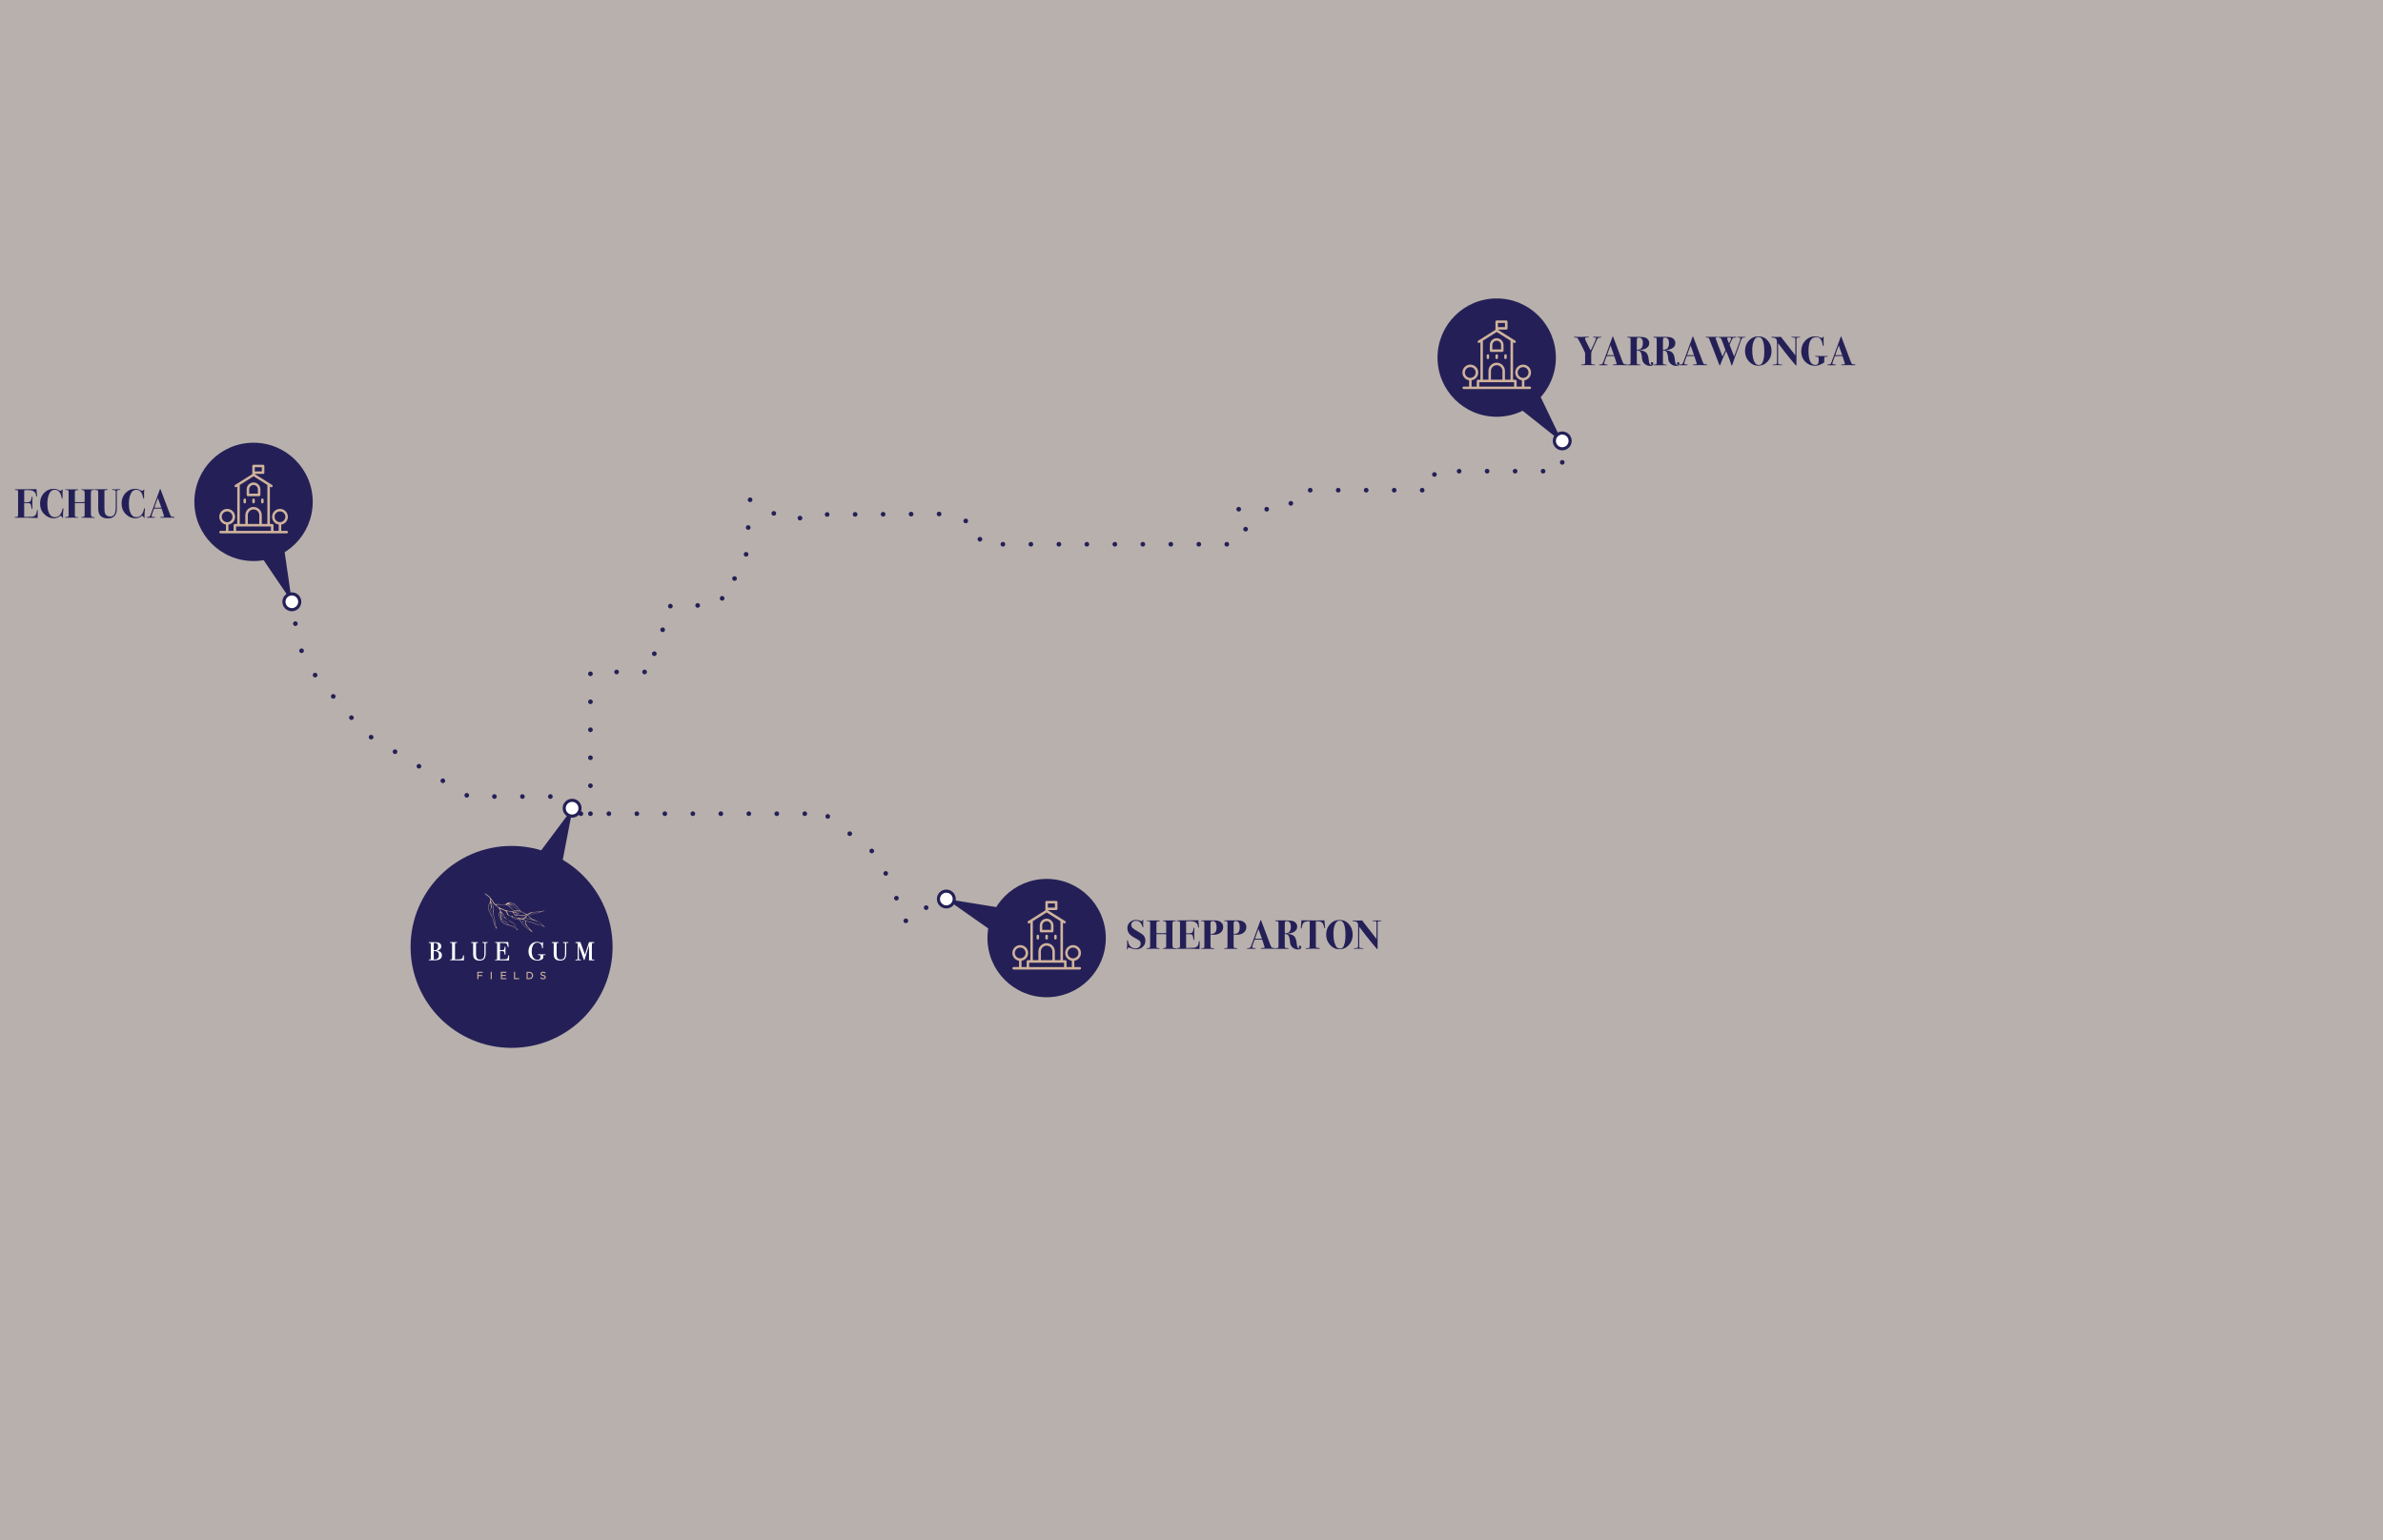 <svg xmlns="http://www.w3.org/2000/svg" id="a" width="1532.64" height="990.72" viewBox="0 0 1532.64 990.72"><rect x="0" y="0" width="1532.64" height="990.72" fill="#808080" stroke="none"/><rect width="1532.64" height="990.72" fill="#f0e0d9" opacity=".5"></rect><polyline points="187.02 383.45 192.34 415.4 200.55 431.83 234.59 471.73 301.49 512.42 367.96 512.42 367.96 520.51" fill="none" stroke="#242057" stroke-dasharray="0 0 0 0 0 0 0 6 0 6 0 6" stroke-linecap="round" stroke-linejoin="round" stroke-width="3"></polyline><polyline points="373.6 523.46 522.29 523.46 525.75 520 566.81 552.26 569.67 558.95 569.67 567.36 573.3 573.47 581.14 583.98 581.14 592.77 585.34 591.62 586.68 586.65 592.98 586.46 597.57 582.07 609.03 580.73 608.64 576.4" fill="none" stroke="#242057" stroke-dasharray="0 0 0 0 0 0 0 6 0 6 0 6" stroke-linecap="round" stroke-linejoin="round" stroke-width="3"></polyline><polyline points="379.75 523.46 379.75 432.28 420.84 432.28 420.84 416.99 426.19 412.79 426.19 399.8 431.16 396.74 431.16 389.48 460.96 389.48 465.55 383.45 472.42 381.08 472.42 366.94 479.3 357.77 482.36 351.27 480.83 345.16 482.36 321.47 494.97 330.25 511.02 330.25 514.46 333.31 519.04 331.02 609.59 330.64 630.24 338.66 630.24 350.12 796.08 350.12 801.43 339.81 793.78 327.58 828.56 327.58 833.91 315.35 922.56 315.35 922.56 303.12 1004.76 303.12 1004.76 283.64" fill="none" stroke="#242057" stroke-dasharray="0 0 0 0 0 0 0 6 0 6 0 6" stroke-linecap="round" stroke-linejoin="round" stroke-width="3"></polyline><path d="m1029.94,216.94c0,.12-.11.18-.34.2-1.04.05-1.66.18-1.87.37-.19.04-.86,1.35-2,3.95-.25.56-.62,1.38-1.11,2.44-.6,1.23-.96,2.04-1.06,2.42s-.15,1.07-.15,2.08v5.32c0,.3.13.5.38.6.26.1.76.15,1.52.17.39,0,.58.08.58.25,0,.13-.17.2-.5.2-.07,0-.27,0-.61-.03-.41,0-.97,0-1.69-.03l-2.12-.03c-.05,0-.28,0-.69.03-.49.02-.93.03-1.32.03l-1.67.03c-.28,0-.42-.07-.42-.21s.12-.21.37-.21c1.25-.02,1.94-.13,2.06-.34.12-.12.18-.4.18-.84v-6.24c-.49-1.34-1.35-3.14-2.58-5.43-.51-1.07-1.23-2.42-2.15-4.03-.25-.32-.68-.47-1.29-.47h-.55c-.35,0-.53-.1-.53-.29,0-.16.18-.24.56-.24-.05,0,.02,0,.22.03s.54.03,1.02.03l3.11.03h.58c.32-.05.7-.08,1.16-.08h2.11c.19,0,.28,0,.26,0,.35,0,.53.07.53.21,0,.11-.04.17-.12.18-.08.02-.39.04-.94.05-.97.03-1.45.25-1.45.63,0,.28.06.57.18.86s.54,1.15,1.24,2.58c.61,1.24,1.35,2.68,2.21,4.34.54-.97,1.31-2.57,2.31-4.81.77-1.68,1.15-2.67,1.15-2.97,0-.39-.26-.58-.77-.58-.78.02-1.16-.06-1.16-.24,0-.19.17-.28.5-.27l.74.04c.49.03,1.33.04,2.51.04h1c.4,0,.61.08.61.25Z" fill="#242057"></path><path d="m1046.44,234.66c0,.14-.07.22-.2.25-.13.03-.47.04-1.02.04-.14,0-.54,0-1.19-.03-1.3-.03-2.2-.05-2.69-.05-.58,0-1.09,0-1.53.03-.88.04-1.48.05-1.79.05-.48,0-.71-.09-.71-.26s.5-.27,1.5-.29c.25,0,.43-.02.56-.05.28-.03.42-.14.42-.32,0-.09-.11-.46-.32-1.11l-.56-1.72c-.11-.39-.33-1.1-.69-2.14h-2.53c-.74-.02-1.52,0-2.35.03-.16.35-.46,1.14-.9,2.37l-.58,1.72c-.09.26-.13.47-.13.63,0,.3.19.49.58.58.09.02.52.05,1.29.11.25.02.37.09.37.22,0,.15-.16.23-.48.23h-4.7c-.25,0-.37-.09-.37-.26,0-.11.27-.18.82-.21.7-.03,1.15-.17,1.35-.4.19-.23.51-.97.95-2.22.34-.88.82-2.18,1.45-3.91l3.19-8.79c.16-.39.38-.99.66-1.82.19-.6.34-.9.45-.9s.3.41.58,1.21c.35,1.04,1.9,5.14,4.64,12.3.35.91.71,1.85,1.06,2.8.3.81.6,1.3.9,1.48.23.14.77.2,1.64.18.21,0,.32.08.32.24Zm-8.39-6.18c-.02-.05-.08-.22-.18-.5-.71-2.04-1.22-3.47-1.54-4.3-.09-.23-.2-.57-.35-1.01l-.18-.47c-.32.76-.7,1.8-1.16,3.14-.51,1.5-.88,2.54-1.1,3.14h4.51Z" fill="#242057"></path><path d="m1063.3,233.9c0,.99-.64,1.48-1.93,1.48-1.62,0-2.91-.51-3.88-1.54-.76-.79-1.19-1.64-1.29-2.54l-.26-2.17c-.18-1.38-.5-2.34-.96-2.88-.47-.55-1.22-.81-2.26-.79v6.01c0,1.39,0,2.14.03,2.25,0,.3.12.51.37.62.25.11.71.17,1.4.17.42,0,.63.08.63.24,0,.14-.11.21-.32.21h-7.97c-.25,0-.37-.06-.37-.19,0-.14.36-.23,1.08-.26.6-.03.95-.18,1.06-.42.05-.12.08-.49.08-1.11v-13.63c0-.92-.02-1.46-.05-1.63s-.15-.3-.34-.38c-.25-.11-.64-.16-1.19-.16-.39,0-.58-.08-.58-.24,0-.12.08-.2.24-.22.16-.03.58-.04,1.27-.04h5.3c2.46,0,4.14.19,5.04.58.7.3,1.27.76,1.69,1.37.42.62.63,1.29.63,2.03,0,1.69-.88,2.94-2.64,3.75-.77.35-1.92.62-3.43.79l-.03.16c1.92.12,3.31.63,4.17,1.52.86.89,1.38,2.33,1.56,4.31.14,1.58.36,2.57.66,2.97.3.4.61.59.92.59.26,0,.39-.07.39-.21,0-.07-.1-.17-.3-.29s-.3-.3-.3-.53c0-.47.26-.71.79-.71s.79.3.79.9Zm-6.68-13.33c0-2.27-.9-3.4-2.69-3.4-.58,0-.94.19-1.08.58-.09.25-.13,1.21-.13,2.88v4.38c1.37.02,2.37-.33,2.98-1.03.62-.7.92-1.84.92-3.4Z" fill="#242057"></path><path d="m1080.11,233.9c0,.99-.64,1.48-1.93,1.48-1.62,0-2.91-.51-3.88-1.54-.76-.79-1.19-1.64-1.29-2.54l-.26-2.17c-.18-1.38-.5-2.34-.96-2.88-.47-.55-1.22-.81-2.26-.79v6.01c0,1.39,0,2.14.03,2.25,0,.3.12.51.37.62.25.11.71.17,1.4.17.42,0,.63.08.63.24,0,.14-.11.21-.32.21h-7.97c-.25,0-.37-.06-.37-.19,0-.14.36-.23,1.08-.26.6-.03.95-.18,1.06-.42.05-.12.08-.49.08-1.11v-13.63c0-.92-.02-1.46-.05-1.63s-.15-.3-.34-.38c-.25-.11-.64-.16-1.19-.16-.39,0-.58-.08-.58-.24,0-.12.08-.2.24-.22.16-.03.58-.04,1.27-.04h5.3c2.46,0,4.14.19,5.04.58.7.3,1.27.76,1.69,1.37.42.62.63,1.29.63,2.03,0,1.69-.88,2.94-2.64,3.75-.77.35-1.92.62-3.43.79l-.03.16c1.92.12,3.31.63,4.17,1.52.86.89,1.38,2.33,1.56,4.31.14,1.58.36,2.57.66,2.97.3.4.61.59.92.59.26,0,.39-.07.39-.21,0-.07-.1-.17-.3-.29s-.3-.3-.3-.53c0-.47.26-.71.79-.71s.79.3.79.9Zm-6.68-13.33c0-2.27-.9-3.4-2.69-3.4-.58,0-.94.19-1.08.58-.09.25-.13,1.21-.13,2.88v4.38c1.37.02,2.37-.33,2.98-1.03.62-.7.92-1.84.92-3.4Z" fill="#242057"></path><path d="m1097.95,234.66c0,.14-.07.22-.2.25-.13.03-.47.04-1.02.04-.14,0-.54,0-1.19-.03-1.3-.03-2.2-.05-2.69-.05-.58,0-1.09,0-1.53.03-.88.04-1.48.05-1.79.05-.48,0-.71-.09-.71-.26s.5-.27,1.5-.29c.25,0,.43-.02.56-.05.28-.03.42-.14.42-.32,0-.09-.11-.46-.32-1.11l-.56-1.72c-.11-.39-.33-1.1-.69-2.14h-2.53c-.74-.02-1.52,0-2.35.03-.16.35-.46,1.14-.9,2.37l-.58,1.72c-.09.26-.13.47-.13.63,0,.3.19.49.58.58.09.02.52.05,1.29.11.25.02.37.09.37.22,0,.15-.16.23-.48.23h-4.7c-.25,0-.37-.09-.37-.26,0-.11.27-.18.82-.21.7-.03,1.15-.17,1.35-.4.19-.23.51-.97.95-2.22.34-.88.82-2.18,1.45-3.91l3.19-8.79c.16-.39.38-.99.66-1.82.19-.6.34-.9.45-.9s.3.41.58,1.21c.35,1.04,1.9,5.14,4.64,12.3.35.91.71,1.85,1.06,2.8.3.81.6,1.3.9,1.48.23.14.77.2,1.64.18.21,0,.32.08.32.24Zm-8.39-6.18c-.02-.05-.08-.22-.18-.5-.71-2.04-1.22-3.47-1.54-4.3-.09-.23-.2-.57-.35-1.01l-.18-.47c-.32.76-.7,1.8-1.16,3.14-.51,1.5-.88,2.54-1.1,3.14h4.51Z" fill="#242057"></path><path d="m1122.43,216.9c0,.14-.13.22-.4.24-.79.04-1.29.13-1.5.28-.21.15-.45.59-.71,1.33-.16.4-.4,1.02-.71,1.85-.23.69-.59,1.74-1.08,3.17-.25.67-.62,1.68-1.12,3.03l-1.3,3.61c-.91,2.56-1.41,4.03-1.51,4.41-.07.23-.15.34-.24.34-.11,0-.19-.08-.26-.25-.07-.17-.27-.77-.61-1.81-.44-1.37-1.08-3.08-1.93-5.12l-.9-2.16c-1.76,3.76-3.02,6.75-3.8,8.97-.09.25-.18.37-.29.37-.07,0-.29-.47-.66-1.4l-3.22-8.4c-.78-2.11-1.77-4.63-2.98-7.56-.12-.32-.33-.51-.61-.58-.16-.05-.47-.08-.92-.08s-.69-.08-.69-.24c0-.14.12-.21.37-.21-.02,0,.27,0,.87,0h6.07c.23,0,.34.09.34.26,0,.16-.28.23-.84.21-.3,0-.45.08-.45.24,0,.07.02.15.05.24.39,1.07.97,2.66,1.76,4.77l2.71,6.97,1.85-4.22c-.26-.77-.76-2.15-1.5-4.14-.14-.31-.34-.79-.58-1.43-.05-.16-.14-.4-.27-.73-.3-.8-.55-1.28-.74-1.44s-.6-.25-1.22-.25c-.18-.02-.27-.1-.27-.23,0-.16.17-.23.5-.23-.05,0,.04,0,.28,0h10.38c.33-.02.5.06.5.24,0,.14-.13.21-.39.21-1.25-.02-1.97.19-2.16.63-.3.47-.92,1.81-1.87,4.02.61,1.58,1.58,4.08,2.93,7.51.28-.72.59-1.52.91-2.4.28-.74.75-2,1.38-3.77.41-1.18.75-2.14,1.04-2.87.48-1.25.72-2.06.72-2.43s-.17-.57-.53-.66c-.12-.04-.44-.05-.95-.05-.28,0-.42-.07-.42-.21s.13-.21.4-.21h2.08c.9.02,1.57.02,2.03,0h.21c.17,0,.26.07.26.21Zm-9.05.94c0-.47-.42-.71-1.27-.71s-1.29.16-1.29.47c0,.44.42,1.56,1.27,3.36.86-1.78,1.29-2.82,1.29-3.12Z" fill="#242057"></path><path d="m1139.37,225.82c0,2.64-.82,4.87-2.47,6.69-1.65,1.82-3.67,2.73-6.06,2.73s-4.35-.92-6.02-2.77c-1.67-1.85-2.51-4.07-2.51-6.68s.83-4.91,2.49-6.7c1.66-1.8,3.72-2.69,6.19-2.69s4.36.9,5.96,2.71c1.6,1.8,2.4,4.04,2.4,6.72Zm-4.64.41c0-3.5-.41-6.08-1.24-7.75-.55-1.09-1.41-1.63-2.59-1.63s-2.15.76-2.86,2.29c-.71,1.53-1.07,3.58-1.07,6.14,0,3.72.63,6.51,1.9,8.35.53.77,1.29,1.16,2.3,1.16,1.16,0,1.98-.55,2.45-1.66.74-1.72,1.11-4.02,1.11-6.9Z" fill="#242057"></path><path d="m1157.85,216.95c0,.09-.07.14-.19.16s-.59.04-1.38.08c-.46.02-.73.11-.8.29-.07.11-.1.67-.08,1.69v15.54c0,.3-.06.45-.18.45-.19,0-1.47-1.46-3.84-4.37-2.37-2.91-4.97-6.24-7.8-9.99v12.8c0,.37.11.6.34.69.37.14.81.21,1.31.21.59,0,.92.04.99.13.02.02.03.05.03.11,0,.14-.13.21-.39.21-.16,0-.29,0-.4-.03-1.06-.03-1.71-.05-1.98-.05-.62,0-1.43.02-2.43.05-.49.02-.7.03-.63.03-.26,0-.39-.07-.39-.21,0-.12.39-.21,1.16-.26.9-.07,1.42-.21,1.56-.42.09-.14.13-.77.13-1.9v-10.83c0-1.11-.02-1.77-.05-2-.11-.77-.41-1.34-.92-1.69-.39-.26-1.11-.41-2.16-.45-.28-.02-.42-.1-.42-.25,0-.17.12-.25.37-.25.11,0,.48.02,1.13.05.32.02.79.03,1.43.03,1.3,0,2.36-.03,3.17-.08l9.26,11.93v-10.47c0-.42-.07-.69-.21-.81-.14-.11-.44-.18-.9-.2l-1.13-.05c-.21-.02-.32-.08-.32-.19,0-.14.16-.21.48-.21h1.71c1.78,0,2.82,0,3.11.03.3.02.45.1.45.24Z" fill="#242057"></path><path d="m1175.55,229.26c0,.17-.33.24-.99.23-.78-.02-1.2.16-1.25.53-.03.21-.05.9-.05,2.07v1.08c-2.09,1.42-4.09,2.13-5.99,2.13-2.5,0-4.59-.88-6.27-2.64-1.68-1.76-2.52-3.95-2.52-6.57,0-2.78.86-5.09,2.59-6.94,1.72-1.85,3.89-2.77,6.49-2.77,1.07,0,2.18.26,3.32.79.42.19.71.29.87.29.28,0,.52-.21.71-.63.09-.21.18-.32.29-.32.12,0,.18.09.18.26,0,.04-.03.39-.08,1.06-.02.21-.03.71-.03,1.5,0,.6.04,1.51.11,2.74,0,.33-.09.5-.26.5-.25,0-.41-.35-.5-1.06-.21-1.55-.72-2.77-1.53-3.67-.6-.65-1.43-.98-2.51-.98-3.33,0-4.99,2.96-4.99,8.87,0,3.68.55,6.24,1.64,7.68.69.91,1.61,1.37,2.76,1.37,1.45,0,2.17-.91,2.17-2.74,0-1.37-.06-2.14-.17-2.31-.12-.17-.41-.25-.89-.25h-.67c-.37,0-.56-.08-.56-.24s.15-.24.45-.24c.61,0,1.39,0,2.32.03h5.04c.21,0,.32.08.32.22Z" fill="#242057"></path><path d="m1193.23,234.66c0,.14-.07.22-.2.25-.13.03-.47.04-1.02.04-.14,0-.54,0-1.19-.03-1.3-.03-2.2-.05-2.69-.05-.58,0-1.09,0-1.53.03-.88.04-1.48.05-1.79.05-.48,0-.71-.09-.71-.26s.5-.27,1.5-.29c.25,0,.43-.02.56-.05.28-.03.42-.14.42-.32,0-.09-.11-.46-.32-1.11l-.56-1.72c-.11-.39-.33-1.1-.69-2.14h-2.53c-.74-.02-1.52,0-2.35.03-.16.35-.46,1.14-.9,2.37l-.58,1.72c-.09.26-.13.47-.13.63,0,.3.19.49.58.58.09.02.52.05,1.29.11.25.02.37.09.37.22,0,.15-.16.23-.48.23h-4.7c-.25,0-.37-.09-.37-.26,0-.11.27-.18.82-.21.7-.03,1.15-.17,1.35-.4.19-.23.51-.97.95-2.22.34-.88.82-2.18,1.45-3.91l3.19-8.79c.16-.39.38-.99.66-1.82.19-.6.34-.9.45-.9s.3.41.58,1.21c.35,1.04,1.9,5.14,4.64,12.3.35.91.71,1.85,1.06,2.8.3.81.6,1.3.9,1.48.23.14.77.2,1.64.18.21,0,.32.08.32.24Zm-8.39-6.18c-.02-.05-.08-.22-.18-.5-.71-2.04-1.22-3.47-1.54-4.3-.09-.23-.2-.57-.35-1.01l-.18-.47c-.32.76-.7,1.8-1.16,3.14-.51,1.5-.88,2.54-1.1,3.14h4.51Z" fill="#242057"></path><polygon points="976.91 262.36 1004.91 284.6 987.7 248.78 976.91 262.36" fill="#242057"></polygon><circle cx="962.61" cy="230.05" r="38.06" fill="#242057"></circle><path d="m956.95,227.89c-.44,0-.8.36-.8.8v1.51c0,.44.36.8.8.8s.8-.36.8-.8v-1.51c0-.44-.36-.8-.8-.8Z" fill="#d0b39c"></path><path d="m962.61,227.89c-.44,0-.8.36-.8.8v1.51c0,.44.36.8.8.8s.8-.36.8-.8v-1.51c0-.44-.36-.8-.8-.8Z" fill="#d0b39c"></path><path d="m969.07,230.2v-1.51c0-.44-.36-.8-.8-.8s-.8.36-.8.8v1.51c0,.44.36.8.8.8s.8-.36.8-.8Z" fill="#d0b39c"></path><path d="m962.61,217.56c-2.43,0-4.41,1.98-4.41,4.41v3.6c0,.44.36.8.8.8h7.21c.44,0,.8-.36.8-.8v-3.6c0-2.43-1.98-4.41-4.41-4.41Zm0,1.61c1.54,0,2.8,1.26,2.8,2.8v2.8h-5.6v-2.8c0-1.54,1.26-2.8,2.8-2.8Z" fill="#d0b39c"></path><path d="m983.88,248.69h-3.47v-4.03c2.46-.39,4.28-2.51,4.28-5.02,0-2.8-2.28-5.08-5.08-5.08s-5.08,2.28-5.08,5.08c0,2.51,1.82,4.63,4.28,5.02v4.03h-3.38v-3.62c0-.44-.36-.8-.8-.8h-1.51v-24.09l.55.35c.13.08.28.12.43.12.28,0,.53-.14.68-.38.24-.38.12-.87-.25-1.11l-11.12-7v-.11h5.35c.44,0,.8-.36.8-.8v-4.3c0-.44-.36-.8-.8-.8h-6.16c-.44,0-.8.36-.8.8v5.25l-11.07,6.96c-.38.24-.49.73-.25,1.11.12.18.29.31.51.36.21.05.42,0,.6-.1l.55-.35v24.09h-1.56c-.44,0-.8.36-.8.8v3.62h-3.33v-4.03c2.46-.39,4.28-2.51,4.28-5.02,0-2.8-2.28-5.08-5.08-5.08s-5.08,2.28-5.08,5.08c0,2.51,1.82,4.63,4.28,5.02v4.03h-3.47c-.44,0-.8.36-.8.8s.36.8.8.8h42.54c.44,0,.8-.36.8-.8s-.36-.8-.8-.8Zm-38.26-12.53c1.92,0,3.47,1.56,3.47,3.47s-1.56,3.47-3.47,3.47-3.47-1.56-3.47-3.47,1.56-3.47,3.47-3.47Zm16.99-2.85c-2.92,0-5.3,2.38-5.3,5.3v5.51s0,.09.01.14h-3.59v-25.1l8.88-5.59,8.88,5.59v25.1h-3.59s.01-.09.01-.14v-5.51c0-2.92-2.38-5.3-5.3-5.3Zm-3.69,10.81v-5.51c0-2.03,1.66-3.69,3.69-3.69s3.69,1.66,3.69,3.69v5.51s0,.09.01.14h-7.4s.01-.09.01-.14Zm14.89,1.75v2.82h-22.44v-2.82h22.44Zm-10.42-35.42v-2.69h4.55v2.69h-4.55Zm16.21,25.71c1.92,0,3.47,1.56,3.47,3.47s-1.56,3.47-3.47,3.47-3.47-1.56-3.47-3.47,1.56-3.47,3.47-3.47Z" fill="#d0b39c"></path><polygon points="167.64 357.54 187.7 387.14 182.01 347.8 167.64 357.54" fill="#242057"></polygon><circle cx="163.07" cy="322.86" r="38.06" fill="#242057"></circle><path d="m157.41,320.71c-.44,0-.8.36-.8.8v1.51c0,.44.36.8.8.8s.8-.36.8-.8v-1.51c0-.44-.36-.8-.8-.8Z" fill="#d0b39c"></path><path d="m163.07,320.71c-.44,0-.8.36-.8.8v1.51c0,.44.36.8.8.8s.8-.36.8-.8v-1.51c0-.44-.36-.8-.8-.8Z" fill="#d0b39c"></path><path d="m169.54,323.02v-1.51c0-.44-.36-.8-.8-.8s-.8.36-.8.8v1.51c0,.44.36.8.8.8s.8-.36.8-.8Z" fill="#d0b39c"></path><path d="m163.07,310.37c-2.43,0-4.41,1.98-4.41,4.41v3.6c0,.44.36.8.8.8h7.21c.44,0,.8-.36.8-.8v-3.6c0-2.43-1.98-4.41-4.41-4.41Zm0,1.61c1.54,0,2.8,1.26,2.8,2.8v2.8h-5.6v-2.8c0-1.54,1.26-2.8,2.8-2.8Z" fill="#d0b39c"></path><path d="m184.34,341.5h-3.47v-4.03c2.46-.39,4.28-2.51,4.28-5.02,0-2.8-2.28-5.08-5.08-5.08s-5.08,2.28-5.08,5.08c0,2.51,1.82,4.63,4.28,5.02v4.03h-3.38v-3.62c0-.44-.36-.8-.8-.8h-1.51v-24.09l.55.35c.13.08.28.12.43.12.28,0,.53-.14.68-.38.24-.38.12-.87-.25-1.11l-11.12-7v-.11h5.35c.44,0,.8-.36.8-.8v-4.3c0-.44-.36-.8-.8-.8h-6.16c-.44,0-.8.36-.8.8v5.25l-11.07,6.96c-.38.24-.49.73-.25,1.11.12.18.29.31.51.36.21.05.42,0,.6-.1l.55-.35v24.09h-1.56c-.44,0-.8.36-.8.8v3.62h-3.33v-4.03c2.46-.39,4.28-2.51,4.28-5.02,0-2.8-2.28-5.08-5.08-5.08s-5.08,2.28-5.08,5.08c0,2.51,1.82,4.63,4.28,5.02v4.03h-3.47c-.44,0-.8.36-.8.8s.36.8.8.8h42.54c.44,0,.8-.36.8-.8s-.36-.8-.8-.8Zm-38.26-12.53c1.92,0,3.47,1.56,3.47,3.47s-1.56,3.47-3.47,3.47-3.47-1.56-3.47-3.47,1.56-3.47,3.47-3.47Zm16.99-2.85c-2.92,0-5.3,2.38-5.3,5.3v5.51s0,.09.01.14h-3.59v-25.1l8.88-5.59,8.88,5.59v25.1h-3.59s.01-.09.01-.14v-5.51c0-2.92-2.38-5.3-5.3-5.3Zm-3.69,10.81v-5.51c0-2.03,1.66-3.69,3.69-3.69s3.69,1.66,3.69,3.69v5.51s0,.09.01.14h-7.4s.01-.09.01-.14Zm14.89,1.75v2.82h-22.44v-2.82h22.44Zm-10.42-35.42v-2.69h4.55v2.69h-4.55Zm16.21,25.71c1.92,0,3.47,1.56,3.47,3.47s-1.56,3.47-3.47,3.47-3.47-1.56-3.47-3.47,1.56-3.47,3.47-3.47Z" fill="#d0b39c"></path><path d="m736.66,605.15c0,1.6-.57,2.93-1.7,3.97-1.13,1.05-2.58,1.57-4.34,1.57-1.07,0-2.55-.36-4.43-1.08-.14-.05-.26-.08-.37-.08-.3,0-.53.32-.69.95-.05.19-.12.29-.21.29-.14,0-.21-.12-.21-.37,0-.23.04-.63.13-1.21.07-.48.11-1.03.11-1.66,0-.51,0-.91-.03-1.21-.04-.6-.05-.95-.05-1.06,0-.28.09-.42.26-.42s.33.38.47,1.13c.25,1.3.8,2.31,1.66,3.03.93.77,1.93,1.16,3.01,1.16.95,0,1.75-.3,2.4-.9.65-.6.98-1.33.98-2.19,0-.74-.21-1.33-.63-1.77-.32-.32-1.34-.94-3.06-1.87-1.92-1.02-3.22-2.04-3.91-3.06-.63-.93-.95-2.04-.95-3.33,0-1.51.54-2.77,1.61-3.76,1.07-.99,2.43-1.49,4.06-1.49.88,0,1.82.21,2.82.63.33.14.57.21.71.21.26,0,.44-.23.53-.69.04-.16.11-.24.24-.24.18,0,.26.11.26.34,0,.09-.02.33-.05.74-.03.41-.05.74-.05,1,0,.91.04,1.69.11,2.32.02.05.03.12.03.21,0,.16-.07.24-.21.24-.16,0-.32-.28-.48-.84s-.43-1.12-.83-1.68-.8-.95-1.2-1.2c-.53-.32-1.14-.47-1.85-.47-.99,0-1.77.24-2.35.71s-.87,1.13-.87,1.95c0,.72.27,1.36.82,1.91.55.55,1.59,1.26,3.14,2.12,1.9,1.06,3.16,1.9,3.77,2.53.9.93,1.35,2.11,1.35,3.54Z" fill="#242057"></path><path d="m756.48,610.35c0,.11-.08.16-.24.16-.12,0-.24,0-.34-.02-.62-.08-2.34-.11-5.17-.11h-2.03c-.55.02-.82-.06-.82-.22,0-.15.22-.23.66-.25.39-.02.73-.09,1.02-.22.29-.13.43-.28.43-.46.02-.11.04-.39.05-.87v-7.42h-6.28v8.15c.02.46.37.73,1.05.82.55.07.86.12.95.15.09.03.13.08.13.17,0,.11-.09.16-.26.16-.23,0-.83-.02-1.82-.05-.99-.03-1.4-.05-1.24-.05-.11,0-.65.02-1.62.05-.98.04-1.9.05-2.78.05h-.26c-.32,0-.48-.08-.48-.24,0-.14.12-.21.37-.21.83,0,1.4-.11,1.71-.32.14-.09.21-.55.21-1.4v-14.55c0-.56-.15-.9-.46-1.01-.31-.11-.8-.17-1.48-.17-.24,0-.35-.07-.35-.21,0-.09.1-.14.29-.16-.07,0,.59,0,1.99,0h5.82c.25,0,.37.09.37.26,0,.12-.05.2-.14.22-.09.03-.39.05-.89.07-.5.02-.81.13-.93.33s-.18.56-.18,1.09v6.19l.63.05c1.74.07,3.62.05,5.65-.05v-5.9c0-1.2-.43-1.8-1.3-1.8-.58,0-.86-.08-.86-.24,0-.14.11-.21.34-.21h8c.17,0,.26.05.26.16,0,.12-.33.21-.98.26-.65.05-1.05.19-1.21.41-.16.22-.24.77-.24,1.65v12.96c0,1.14.15,1.83.44,2.07s.79.37,1.49.41c.34.02.5.12.5.32Z" fill="#242057"></path><path d="m771.57,605.73s0,.85-.03,2.45c-.02.84-.03,1.45-.04,1.82,0,.37-.01.55-.01.53-4.64-.21-8.71-.27-12.19-.18h-2.22c-.32,0-.47-.07-.47-.2,0-.1.04-.16.12-.17s.35-.04.8-.08c.83-.05,1.27-.29,1.35-.71.03-.23.05-.48.05-.76v-13.36c0-1.05,0-1.63-.03-1.74-.02-.28-.11-.47-.26-.58s-.48-.16-.98-.16c-.55,0-.82-.08-.82-.24,0-.18.24-.26.73-.26s1.16,0,2.02-.03c3.24-.07,5.88-.09,7.94-.05h1.79c.39,0,.86-.03,1.43-.08l.24,2.88c.09.91.13,1.48.13,1.69,0,.18-.09.26-.27.26s-.29-.23-.34-.69c-.16-1.21-.65-2.1-1.47-2.65-.82-.55-2.03-.83-3.64-.83-.5,0-1.34.03-2.54.08v7.78c1.94.02,3.17-.12,3.67-.41.5-.29.84-1.04,1.02-2.26.09-.65.22-.98.4-.98.16,0,.24.16.24.47s-.03.97-.08,1.95c-.02.33-.03.78-.03,1.35,0,1.51.02,2.66.05,3.43.02.11.03.24.03.4,0,.21-.08.32-.24.32-.12,0-.2-.04-.24-.12-.04-.08-.09-.37-.16-.86-.18-1.25-.42-2.03-.73-2.34-.31-.31-1.02-.46-2.14-.46h-1.8v8.87h1.69c1.94-.04,3.12-.08,3.55-.13.53-.07,1.04-.26,1.54-.58.44-.35.75-.73.91-1.13.17-.4.35-1.15.54-2.24.05-.26.14-.4.26-.4.14,0,.21.13.21.4Z" fill="#242057"></path><path d="m786.72,596.31c0,1.51-.56,2.73-1.69,3.65-1.13.92-2.62,1.39-4.49,1.39-.48,0-1.14-.06-2.01-.19v6.78c0,.97.07,1.54.2,1.71.13.17.62.27,1.47.3.47-.02.71.06.71.22,0,.15-.14.22-.42.22h-6.97c-.58,0-.91-.02-1-.05-.09-.03-.13-.08-.13-.15,0-.13.14-.2.42-.2.86-.02,1.38-.1,1.54-.24.17-.14.25-.55.25-1.22v-13.6c0-1.13-.04-1.81-.13-2.04-.09-.23-.54-.34-1.35-.34-.47,0-.71-.07-.71-.21,0-.16.22-.24.66-.24l7.55-.03c1.85,0,3.23.28,4.14.84,1.3.81,1.95,1.94,1.95,3.38Zm-4.25.14c0-2.61-.82-3.92-2.45-3.92-.99,0-1.48.43-1.48,1.3v6.94c.72,0,1.22-.03,1.48-.08.51-.09.95-.29,1.32-.61.76-.67,1.14-1.88,1.14-3.63Z" fill="#242057"></path><path d="m801.6,596.31c0,1.51-.56,2.73-1.69,3.65-1.13.92-2.62,1.39-4.49,1.39-.47,0-1.14-.06-2-.19v6.78c0,.97.07,1.54.2,1.71.13.17.62.27,1.46.3.48-.02.71.06.71.22,0,.15-.14.22-.42.22h-6.97c-.58,0-.92-.02-1-.05-.09-.03-.13-.08-.13-.15,0-.13.14-.2.42-.2.86-.02,1.38-.1,1.54-.24.17-.14.25-.55.25-1.22v-13.6c0-1.13-.04-1.81-.13-2.04-.09-.23-.54-.34-1.35-.34-.48,0-.71-.07-.71-.21,0-.16.22-.24.66-.24l7.55-.03c1.85,0,3.23.28,4.14.84,1.3.81,1.95,1.94,1.95,3.38Zm-4.25.14c0-2.61-.82-3.92-2.45-3.92-.99,0-1.48.43-1.48,1.3v6.94c.72,0,1.21-.03,1.48-.08.51-.09.95-.29,1.32-.61.76-.67,1.13-1.88,1.13-3.63Z" fill="#242057"></path><path d="m820.02,610.08c0,.14-.07.22-.2.25-.13.03-.47.04-1.02.04-.14,0-.54,0-1.19-.03-1.3-.03-2.2-.05-2.69-.05-.58,0-1.09,0-1.53.03-.88.04-1.48.05-1.79.05-.48,0-.71-.09-.71-.26s.5-.27,1.5-.29c.25,0,.43-.02.56-.05.28-.03.42-.14.42-.32,0-.09-.11-.46-.32-1.11l-.56-1.72c-.11-.39-.33-1.1-.69-2.14h-2.53c-.74-.02-1.52,0-2.35.03-.16.35-.46,1.14-.9,2.37l-.58,1.72c-.09.26-.13.47-.13.63,0,.3.19.49.58.58.09.02.52.05,1.29.11.25.02.37.09.37.22,0,.15-.16.23-.48.23h-4.7c-.25,0-.37-.09-.37-.26,0-.11.27-.18.82-.21.7-.03,1.15-.17,1.35-.4.19-.23.51-.97.95-2.22.34-.88.82-2.18,1.45-3.91l3.19-8.79c.16-.39.38-.99.66-1.82.19-.6.34-.9.45-.9s.3.41.58,1.21c.35,1.04,1.9,5.14,4.64,12.3.35.91.71,1.85,1.06,2.8.3.81.6,1.3.9,1.48.23.14.77.2,1.64.18.21,0,.32.08.32.24Zm-8.39-6.18c-.02-.05-.08-.22-.18-.5-.71-2.04-1.22-3.47-1.54-4.3-.09-.23-.2-.57-.35-1.01l-.18-.47c-.32.76-.7,1.8-1.16,3.14-.51,1.5-.88,2.54-1.1,3.14h4.51Z" fill="#242057"></path><path d="m836.88,609.32c0,.99-.64,1.48-1.93,1.48-1.62,0-2.91-.51-3.88-1.54-.76-.79-1.19-1.64-1.29-2.54l-.26-2.17c-.18-1.38-.5-2.34-.96-2.88-.47-.55-1.22-.81-2.26-.79v6.01c0,1.39,0,2.14.03,2.25,0,.3.12.51.37.62.25.11.71.17,1.4.17.42,0,.63.08.63.24,0,.14-.11.21-.32.21h-7.97c-.25,0-.37-.06-.37-.19,0-.14.36-.23,1.08-.26.6-.03.95-.18,1.06-.42.05-.12.08-.49.08-1.11v-13.63c0-.92-.02-1.46-.05-1.63s-.15-.3-.34-.38c-.25-.11-.64-.16-1.19-.16-.39,0-.58-.08-.58-.24,0-.12.08-.2.24-.22.16-.03.58-.04,1.27-.04h5.3c2.46,0,4.14.19,5.04.58.7.3,1.27.76,1.69,1.37.42.62.63,1.29.63,2.03,0,1.69-.88,2.94-2.64,3.75-.77.35-1.92.62-3.43.79l-.03.16c1.92.12,3.31.63,4.17,1.52.86.89,1.38,2.33,1.56,4.31.14,1.58.36,2.57.66,2.97.3.4.61.59.92.59.26,0,.39-.07.39-.21,0-.07-.1-.17-.3-.29s-.3-.3-.3-.53c0-.47.26-.71.79-.71s.79.3.79.9Zm-6.68-13.33c0-2.27-.9-3.4-2.69-3.4-.58,0-.94.19-1.08.58-.09.25-.13,1.21-.13,2.88v4.38c1.37.02,2.37-.33,2.98-1.03s.92-1.84.92-3.4Z" fill="#242057"></path><path d="m852.26,596.99c0,.14-.06.21-.18.21-.19,0-.37-.34-.53-1.02-.32-1.34-.76-2.25-1.32-2.74-.56-.49-1.46-.73-2.69-.73h-1.24v16.04c.02.44.14.72.37.84.23.12.85.23,1.87.32.2.02.29.1.29.24,0,.18-.14.26-.42.26-.05,0-.18,0-.4-.03-.26-.02-.48-.03-.66-.03l-2.72-.08-4.49.13c-.25,0-.37-.07-.37-.21,0-.11.04-.17.11-.19.07-.02.36-.03.87-.05.97-.04,1.49-.26,1.56-.69.04-.23.05-2.02.05-5.37v-11.2h-.69c-1.41,0-2.43.26-3.07.77-.64.52-1.06,1.43-1.25,2.74-.12.77-.28,1.15-.48,1.15-.16,0-.24-.11-.24-.32,0-.14.04-.62.11-1.45.14-1.72.23-2.9.27-3.54h2.32c.05,0,.66.01,1.83.04,1.17.03,2.66.04,4.47.04,1,0,1.9,0,2.69-.02.79-.01,1.51-.02,2.16-.02.58,0,1.02-.01,1.32-.04.05,1.14.18,2.59.4,4.36.04.3.05.48.05.55Z" fill="#242057"></path><path d="m870,601.24c0,2.64-.82,4.87-2.47,6.69-1.65,1.82-3.67,2.73-6.06,2.73s-4.35-.92-6.02-2.77c-1.67-1.85-2.51-4.07-2.51-6.68s.83-4.91,2.49-6.7c1.66-1.8,3.72-2.69,6.19-2.69s4.36.9,5.96,2.71c1.6,1.8,2.4,4.04,2.4,6.72Zm-4.64.41c0-3.5-.41-6.08-1.24-7.75-.55-1.09-1.41-1.63-2.59-1.63s-2.15.76-2.86,2.29c-.71,1.53-1.07,3.58-1.07,6.14,0,3.72.63,6.51,1.9,8.35.53.77,1.29,1.16,2.3,1.16,1.16,0,1.98-.55,2.45-1.66.74-1.72,1.11-4.02,1.11-6.9Z" fill="#242057"></path><path d="m888.47,592.38c0,.09-.07.14-.19.16s-.59.04-1.38.08c-.46.02-.73.11-.8.29-.07.11-.1.67-.08,1.69v15.54c0,.3-.06.45-.18.45-.19,0-1.47-1.46-3.84-4.37-2.37-2.91-4.97-6.24-7.8-9.99v12.8c0,.37.11.6.34.69.37.14.81.21,1.31.21.59,0,.92.04.99.13.02.02.03.05.03.11,0,.14-.13.21-.39.21-.16,0-.29,0-.4-.03-1.06-.03-1.71-.05-1.98-.05-.62,0-1.43.02-2.43.05-.49.02-.7.03-.63.03-.26,0-.39-.07-.39-.21,0-.12.39-.21,1.16-.26.9-.07,1.42-.21,1.56-.42.09-.14.13-.77.13-1.9v-10.83c0-1.11-.02-1.77-.05-2-.11-.77-.41-1.34-.92-1.69-.39-.26-1.11-.41-2.16-.45-.28-.02-.42-.1-.42-.25,0-.17.12-.25.37-.25.11,0,.48.02,1.13.05.32.02.79.03,1.43.03,1.3,0,2.36-.03,3.17-.08l9.26,11.93v-10.47c0-.42-.07-.69-.21-.81-.14-.11-.44-.18-.9-.2l-1.13-.05c-.21-.02-.32-.08-.32-.19,0-.14.16-.21.48-.21h1.71c1.78,0,2.82,0,3.11.03.3.02.45.1.45.24Z" fill="#242057"></path><polygon points="637.9 598.9 608.64 578.35 647.87 584.71 637.9 598.9" fill="#242057"></polygon><circle cx="673.15" cy="603.47" r="38.06" fill="#242057"></circle><path d="m667.49,601.31c-.44,0-.8.36-.8.8v1.51c0,.44.36.8.8.8s.8-.36.8-.8v-1.51c0-.44-.36-.8-.8-.8Z" fill="#d0b39c"></path><path d="m673.15,601.31c-.44,0-.8.36-.8.8v1.51c0,.44.36.8.8.8s.8-.36.8-.8v-1.51c0-.44-.36-.8-.8-.8Z" fill="#d0b39c"></path><path d="m679.61,603.62v-1.51c0-.44-.36-.8-.8-.8s-.8.36-.8.8v1.51c0,.44.36.8.8.8s.8-.36.8-.8Z" fill="#d0b39c"></path><path d="m673.15,590.98c-2.43,0-4.41,1.98-4.41,4.41v3.6c0,.44.36.8.8.8h7.21c.44,0,.8-.36.8-.8v-3.6c0-2.43-1.98-4.41-4.41-4.41Zm0,1.61c1.54,0,2.8,1.26,2.8,2.8v2.8h-5.6v-2.8c0-1.54,1.26-2.8,2.8-2.8Z" fill="#d0b39c"></path><path d="m694.42,622.11h-3.47v-4.03c2.46-.39,4.28-2.51,4.28-5.02,0-2.8-2.28-5.08-5.08-5.08s-5.08,2.28-5.08,5.08c0,2.51,1.82,4.63,4.28,5.02v4.03h-3.38v-3.62c0-.44-.36-.8-.8-.8h-1.51v-24.09l.55.35c.13.08.28.12.43.12.28,0,.53-.14.68-.38.24-.38.12-.87-.25-1.11l-11.12-7v-.11h5.35c.44,0,.8-.36.8-.8v-4.3c0-.44-.36-.8-.8-.8h-6.16c-.44,0-.8.36-.8.8v5.25l-11.07,6.96c-.38.24-.49.73-.25,1.11.12.18.29.31.51.36.21.05.42,0,.6-.1l.55-.35v24.09h-1.56c-.44,0-.8.36-.8.8v3.62h-3.33v-4.03c2.46-.39,4.28-2.51,4.28-5.02,0-2.8-2.28-5.08-5.08-5.08s-5.08,2.28-5.08,5.08c0,2.51,1.82,4.63,4.28,5.02v4.03h-3.47c-.44,0-.8.36-.8.8s.36.8.8.8h42.54c.44,0,.8-.36.8-.8s-.36-.8-.8-.8Zm-38.26-12.53c1.92,0,3.47,1.56,3.47,3.47s-1.56,3.47-3.47,3.47-3.47-1.56-3.47-3.47,1.56-3.47,3.47-3.47Zm16.99-2.85c-2.92,0-5.3,2.38-5.3,5.3v5.51s0,.09.01.14h-3.59v-25.1l8.88-5.59,8.88,5.59v25.1h-3.59s.01-.09.01-.14v-5.51c0-2.92-2.38-5.3-5.3-5.3Zm-3.69,10.81v-5.51c0-2.03,1.66-3.69,3.69-3.69s3.69,1.66,3.69,3.69v5.51s0,.09.01.14h-7.4s.01-.09.01-.14Zm14.89,1.75v2.82h-22.44v-2.82h22.44Zm-10.42-35.42v-2.69h4.55v2.69h-4.55Zm16.21,25.71c1.92,0,3.47,1.56,3.47,3.47s-1.56,3.47-3.47,3.47-3.47-1.56-3.47-3.47,1.56-3.47,3.47-3.47Z" fill="#d0b39c"></path><circle cx="329.03" cy="609.15" r="64.96" fill="#242057"></circle><polygon points="306.99 629.91 307.69 629.91 307.69 627.93 310.15 627.93 310.15 627.28 307.69 627.28 307.69 625.83 310.44 625.83 310.44 625.18 306.99 625.18 306.99 629.91" fill="#d0b39c"></polygon><rect x="315.59" y="625.18" width=".7" height="4.73" fill="#d0b39c"></rect><polygon points="322.85 627.85 325.34 627.85 325.34 627.2 322.85 627.2 322.85 625.83 325.63 625.83 325.63 625.18 322.16 625.18 322.16 629.91 325.66 629.91 325.66 629.26 322.85 629.26 322.85 627.85" fill="#d0b39c"></polygon><polygon points="331.28 625.18 330.58 625.18 330.58 629.91 333.84 629.91 333.84 629.25 331.28 629.25 331.28 625.18" fill="#d0b39c"></polygon><path d="m340.35,625.18h-1.67v4.73h1.67c1.45,0,2.51-1,2.51-2.37s-1.06-2.36-2.51-2.36Zm0,4.07h-.97v-3.42h.97c1.06,0,1.79.71,1.79,1.71s-.74,1.7-1.79,1.7Z" fill="#d0b39c"></path><path d="m349.51,627.21h0c-.98-.21-1.16-.43-1.16-.8s.36-.65.88-.65c.46,0,.86.15,1.25.47l.07.06.41-.54-.07-.06c-.51-.41-1-.58-1.66-.58-.92,0-1.59.56-1.59,1.34,0,.88.64,1.2,1.6,1.41.94.2,1.11.42,1.11.78,0,.41-.37.69-.92.69s-1.01-.18-1.5-.62l-.07-.06-.44.52.07.06c.57.51,1.18.75,1.92.75.97,0,1.64-.57,1.64-1.38,0-.73-.46-1.15-1.55-1.38Z" fill="#d0b39c"></path><path id="b" d="m342.31,599.6c-.16-.08-.33-.13-.47-.24-.41-.32-.79-.68-1.21-.99-.93-.7-1.85-1.42-2.83-2.05-1.38-.9-2.32-2.12-2.94-3.62-.05-.12-.12-.24-.17-.36-.24-.54-.67-.69-1.24-.72-1.27-.08-2.5-.33-3.51-1.21-.63-.55-1.39-.86-2.17-1.14-.35-.12-.69-.29-1.01-.48-.48-.29-.74-.75-.86-1.29-.12-.5-.26-1-.71-1.31-.29-.2-.63-.34-.95-.49-.64-.29-1.29-.56-1.94-.84-.19-.08-.39-.13-.58-.2-.03.02-.05.03-.08.05.08.29.14.58.25.86.21.55.53,1.03.94,1.46.8.82,1.38,1.79,1.86,2.82.44.94,1.16,1.59,2.06,2.05.69.35,1.38.7,2.07,1.03,1.39.66,2.38,1.69,2.97,3.12.24.6.57,1.16.88,1.73.11.21.29.38.43.57-.02.03-.04.06-.06.08-.18-.09-.39-.15-.54-.28-.47-.41-.93-.84-1.39-1.26-.74-.68-1.65-1-2.6-1.25-1.07-.28-2.15-.54-3.19-.91-2.01-.71-3.27-2.16-3.92-4.16-.23-.72-.43-1.45-.63-2.18-.11-.4-.02-.77.25-1.1.17-.2.32-.4.49-.6.22-.26.22-.55.11-.85-.38-1.11-1.03-2.02-1.99-2.71-.47-.34-.94-.69-1.39-1.06-.69-.57-1.16-1.32-1.58-2.1-.18-.35-.35-.72-.72-.94-.06-.03-.12-.06-.23-.12,0,.23-.01.42,0,.6.09.69.45,1.26.84,1.82.52.75.99,1.52,1,2.46,0,.65-.08,1.29-.11,1.94-.02.32,0,.65,0,.97,0,.12.15.3-.1.36-.03,0-.05.17-.03.26.1.58.19,1.16.32,1.74.19.9.43,1.79.6,2.7.11.61.16,1.24.21,1.86.08,1.05.37,2.02.85,2.96.1.2.18.41.25.62.02.08-.04.18-.06.27-.1-.03-.22-.04-.28-.1-.1-.1-.18-.24-.25-.37-.51-1-1.13-1.96-1.35-3.1-.11-.56-.23-1.11-.34-1.66-.2-.99-.7-1.86-1.13-2.76-.58-1.19-1.17-2.37-1.7-3.58-.74-1.71-.63-3.39.34-4.99.52-.86.66-1.79.42-2.76-.08-.31-.28-.64-.52-.86-.58-.51-1.2-.97-1.82-1.43-.47-.35-.97-.68-1.17-1.31.15.08.3.14.43.24.67.47,1.34.93,1.99,1.42.68.5,1.23,1.14,1.73,1.82.73,1.01,1.45,2.03,2.15,3.06.37.55.85.77,1.5.62.68-.16,1.36-.07,2.03.08.86.2,1.72.29,2.6.19.61-.07,1.14-.3,1.59-.71.52-.47,1.12-.67,1.81-.6.86.08,1.73.15,2.55.47.97.38,1.69,1.09,2.32,1.88.63.78,1.23,1.59,1.83,2.4.51.67,1.23,1.02,1.97,1.36.65.3,1.28.64,1.89.99.57.33,1.11.39,1.67.02.75-.5,1.54-.9,2.45-1,.86-.09,1.72-.15,2.59-.2,1.44-.08,2.88-.09,4.28-.53.25-.08.49-.17.74-.23.14-.04.28-.04.43-.06l.04.09c-.09.05-.17.12-.27.15-.66.21-1.32.41-1.97.63-.86.29-1.71.59-2.57.87-1.29.42-2.63.57-3.98.65-.42.02-.84.13-1.25.21-.1.02-.21.07-.3.12-.27.16-.34.37-.13.6.35.38.73.72,1.11,1.07.9.82,2.02,1.26,3.11,1.76.91.41,1.84.79,2.7,1.28.61.35,1.13.84,1.66,1.31.61.54,1.2,1.11,1.79,1.67.03.03.08.05.09.08.03.08.05.17.07.26-.09-.03-.2-.03-.25-.08-.48-.53-1.1-.8-1.77-.97-.51-.13-1.05-.2-1.56-.34-.79-.22-1.6-.41-2.35-.73-1.47-.64-2.98-1.09-4.54-1.4-.45-.09-.87-.27-1.31-.39-.13-.04-.33-.09-.41-.02-.08.07-.08.27-.07.41.08,1.41.83,2.51,1.71,3.52.65.76,1.34,1.48,2.02,2.22.16.17.34.32.49.49.07.08.09.21.13.31l-.08.07Zm-8.98-12.32c.08-.02.17-.04.25-.05.7-.12,1.4-.23,2.1-.35,0-.03,0-.06,0-.09-.06-.04-.1-.11-.17-.13-.33-.13-.66-.3-1-.35-1.19-.15-2.38-.1-3.56.03-.26.03-.52.13-.78.19,0,.03,0,.07,0,.1.23.07.46.17.69.21.82.14,1.63.27,2.45.4.01,0,.02.02.03.04-.2.02-.39.04-.65.06.5.46,1.06.42,1.61.45-.18.03-.36.06-.59.1.13.15.21.24.31.36-.05-.01-.06-.01-.08-.02-.44-.24-.87-.48-1.31-.71-.13-.07-.29-.11-.24.16-.26-.23-.49-.46-.88-.38.06.14.11.26.19.44-.11-.11-.16-.18-.23-.22-.29-.17-.57-.36-.88-.49-.18-.08-.27.04-.24.22.09.52.7,1.12,1.22,1.2.34.05.45-.04.42-.38.24.22.49.39.85.34-.04-.09-.07-.15-.12-.25.7.54,1.44.73,1.93.5-.03-.04-.06-.08-.11-.15.94.33,1.86.26,2.77.05.27-.06.53-.13.78-.23.23-.09.25-.27.05-.35-.42-.18-.86-.32-1.3-.47-.11-.04-.25-.01-.37-.02,0-.01,0-.03,0-.04.1-.04.2-.07.38-.14-.21-.12-.35-.22-.51-.29-.37-.16-.74-.06-1.11.01-.63.13-1.26.31-1.92.24Zm-2.59,1.87c.2-.11.39-.22.63-.35-.66-.33-1.03-.87-1.34-1.44-.29-.53-.73-.79-1.32-.86-.65-.08-1.3-.2-1.95-.29-.25-.03-.5-.04-.8-.06.1.22.17.36.23.5.07.18.17.35.2.53.15.89.66,1.5,1.44,1.91.76.4,1.55.37,2.36.23-.18.08-.35.16-.6.27.14.04.21.06.28.08.57.14,1.14.3,1.72.42.57.13,1.14.3,1.71.32,1.49.05,2.93-.25,4.33-.75.81-.29,1.5-.79,2.14-1.34.12-.1.2-.25.3-.38-.02-.02-.05-.04-.07-.06-.07.04-.16.08-.22.13-.51.42-1.09.71-1.73.85-1.13.25-2.28.24-3.43.16-.51-.04-1.01-.11-1.51-.17-.81-.1-1.59.05-2.36.29Zm-14.22-5.35l-.29-.4s-.04.02-.06.03c.03.28.07.56.1.84,0,0-.02,0-.03,0-.03-.1-.07-.2-.12-.37-.1.09-.21.15-.23.23-.07.38-.17.77-.16,1.15.04,1.18.38,2.29.75,3.4.08.24.15.47.22.71l-.08.03c-.05-.12-.12-.23-.16-.35-.29-1.11-.58-2.22-.87-3.33-.13-.48-.09-.94.06-1.42.1-.31.14-.66.11-.98-.05-.62-.16-1.24-.27-1.85-.05-.28-.14-.55-.22-.84-.07.05-.09.06-.1.08-.09.12-.18.24-.25.37-.85,1.47-.99,3.02-.34,4.58.56,1.33,1.19,2.63,1.83,3.92.65,1.31,1.15,2.66,1.4,4.11.11.67.37,1.33.59,1.98.1.3.26.59.57.76-.04-.2-.08-.4-.17-.58-.35-.71-.51-1.44-.55-2.23-.08-1.48-.38-2.93-.77-4.37-.15-.56-.29-1.13-.36-1.7-.07-.6.12-1.24-.21-1.83l.26.26c.18-.31.02-.55-.09-.8-.2-.46-.39-.94-.58-1.41.05.09.11.18.16.28.12.29.22.59.36.88.06.12.2.21.34.35.05-.68.02-1.25-.36-1.76.1.07.2.14.32.22.18-.88-.81-2.53-1.61-2.7.06.72.38,1.34.74,1.94-.08-.06-.16-.13-.24-.19-.02.01-.05.03-.07.04.03.11.06.22.1.33.08.21.18.42.27.63Zm7.89,6.76c.12,0,.24,0,.36,0,0-.04.02-.07.03-.11-.14-.09-.28-.2-.43-.25-.56-.19-.96-.6-1.35-1.01-.25-.26-.42-.59-.63-.88-.04-.05-.1-.08-.15-.12,0,.07-.04.15-.02.21.22.63.63,1.13,1.16,1.52.33.24.7.42,1.05.63-.05,0-.11.01-.16,0-.68-.25-1.21-.72-1.65-1.28-.1-.13-.22-.25-.33-.38-.02.82.2,1.55.65,2.21.57.84,1.39,1.37,2.28,1.81.27.13.55.24.82.35,0,.02,0,.04-.01.06-.1-.02-.2-.04-.3-.07-.01.04-.02.08-.04.11.58.43,1.16.86,1.74,1.28-.02.02-.03.05-.05.07-.12-.07-.25-.14-.37-.22-.83-.59-1.64-1.19-2.47-1.77-.53-.37-1.11-.68-1.5-1.22-.07-.09-.18-.14-.28-.21-.02-.01-.05,0-.07,0-.02.07-.03.13-.06.23-.11-.46-.13-.9-.43-1.28-.03.08-.05.12-.05.16-.06,1.2.32,2.21,1.28,2.96.16.13.34.24.51.35.38.23.74.54,1.15.67,1.23.4,2.49.73,3.74,1.08.71.19,1.41.41,1.98.89.41.35.79.74,1.19,1.11.13.12.27.21.41.32.03-.02.05-.04.08-.06-.07-.18-.12-.37-.21-.54-.3-.55-.63-1.08-.91-1.63-.37-.71-.83-1.33-1.51-1.76-.69-.42-1.41-.78-2.1-1.2-1.12-.67-2.22-1.36-3.33-2.04Zm6.36-4.32s0-.06,0-.09c-.12-.12-.23-.24-.35-.35-.3-.26-.64-.48-.91-.77-.84-.89-1.79-1.64-2.8-2.31-.73-.48-1.46-.8-2.36-.62-.83.17-1.67.09-2.51-.06-.7-.12-1.41-.16-2.11-.04-.19.03-.36.16-.54.24.1.15.18.34.31.46.63.56,1.34.98,2.11,1.32,1.15.5,2.28,1.04,3.46,1.46,1.56.56,3.21.62,4.84.83.28.04.58-.05.87-.07Zm6,5.37c.1.07.16.13.22.15,1.15.52,2.33.93,3.57,1.17,1.16.22,2.27.55,3.35,1.04.66.3,1.34.54,2.03.75.83.25,1.67.45,2.51.66.17.04.34.07.5.1.01-.02.03-.04.04-.06-.08-.12-.15-.26-.25-.36-.39-.38-.79-.76-1.2-1.13-.5-.45-1.04-.83-1.68-1.05-.73-.25-1.48-.44-2.21-.7-.95-.35-1.93-.5-2.91-.69-.87-.17-1.76-.26-2.54-.76-.11-.07-.36-.07-.46,0-.34.25-.63.55-.97.86Zm-6.88-1.74l-.04.1c.24.32.52.58.88.77,1.13.58,2.36.68,3.59.76.28.02.55.02.86.03-.08.03-.13.05-.18.07-.36.13-.38.19-.21.52.3.57.61,1.14.88,1.73.33.7.79,1.28,1.42,1.73.92.66,1.83,1.33,2.75,1.99.25.18.53.32.8.48.02-.02.04-.04.05-.07-1-1.44-2.38-2.54-3.42-3.9.32.29.67.59,1.02.9-.13-.61-.53-1.03-.92-1.46.14.09.29.17.43.26.32-.75.06-1.45-.65-1.78-.08-.04-.16-.09-.24-.13-.28-.14-.57-.28-.88-.44-.01.12-.02.19-.03.21-.21-.08-.41-.16-.63-.24.01-.1-.02-.19-.21-.14-.43.11-.84.02-1.24-.13-1.02-.38-2.04-.78-3.07-1.14-.3-.11-.65-.09-.97-.13Zm-3.86-8.01s-.02.06-.03.09c.19.13.36.3.56.4,1.16.55,2.07,1.41,2.88,2.38.42.5.91.94,1.6,1.02.46.05.93.11,1.39.14.12,0,.24-.08.35-.12-.05-.12-.07-.27-.15-.36-.54-.66-1.14-1.29-1.64-1.98-.72-.99-1.69-1.37-2.87-1.37-.03,0-.05.02-.1.04.72.72,1.43,1.42,2.14,2.12-.02.02-.03.04-.05.06-.08-.06-.17-.12-.24-.19-.34-.35-.7-.7-1.02-1.07-.68-.8-1.55-1.17-2.59-1.19-.08,0-.17.03-.25.04Zm3.03-.77c-.37-.11-.67-.14-.95.03-.19.11-.39.22-.58.33-.08.05-.17.09-.25.14,0,.03,0,.06.01.08.2,0,.4.01.57.02.06.05.11.13.18.14.17.03.35.05.52.05.31-.01.62-.05.97-.08-.15.08-.25.13-.39.21.47.31.98.23,1.51.36-.14.02-.21.04-.32.05.07.12.12.22.19.3.24.27.5.51.73.78.52.62,1.04,1.26,1.55,1.89.33.4.77.5,1.26.51,0-.05.01-.07,0-.09-.02-.07-.04-.14-.07-.21-.19-.51-.55-.9-.9-1.3-.33-.38-.64-.76-.95-1.15-.2-.25-.37-.53-.58-.78-.35-.41-.8-.62-1.42-.63.13-.06.19-.09.28-.13-.63-.59-1.29-.38-1.96-.2.18-.1.36-.19.59-.32Zm14,10.7c-.62-.43-1.34-.6-2.13-.75.2-.03.33-.06.5-.09-.32-.32-.69-.37-1.11-.44.16-.05.27-.08.42-.13-.41-.44-.77-.86-1.16-1.26-.15-.15-.33-.16-.5.03-.24.26-.5.51-.75.77-.07.07-.11.15-.2.27.28.07.51.14.75.2,0,0,0,.01,0,.02-.26-.01-.52-.02-.85-.04.35.41.8.39,1.25.49-.15.03-.23.04-.32.06.15.14,3.56.88,4.1.87Zm3.92-5.04c-.16-.02-.29-.06-.42-.05-1.06.05-2.13.08-3.19.17-.96.08-1.81.53-2.66.94-.18.09-.34.21-.51.32,0,.02.02.04.03.06,2.27-.32,4.61-.3,6.76-1.43Zm-25.06,4.52s.05,0,.07-.01c.02-.12.05-.24.05-.35-.02-.47-.04-.95-.08-1.42-.06-.72-.12-1.44-.19-2.16,0-.08-.06-.21-.11-.22-.08-.02-.2.03-.26.09-.24.22-.4.5-.39.83.01.28.05.56.13.83.17.64.37,1.27.56,1.91.05.18.14.34.22.51Zm2.65-1.14c.09-.74-1.69-2.54-2.58-3.18-.12.95,1.61,3.09,2.58,3.18Zm13.36-.16c-.43-.08-.82-.02-1.2.1-.89.29-1.8.47-2.73.56-.05,0-.09.03-.21.07.61.16,1.14.22,1.69.21.64-.02,1.25-.17,1.84-.38.26-.1.47-.27.6-.56Zm-14.08,3.56s.05-.03.07-.05c-.4-.54-.8-1.07-1.19-1.61.27.63.61,1.2,1.12,1.66Zm12.21-1.59c.1.97.23,1.96.99,2.81-.2-.52-.61-.88-.64-1.48.26.23.46.41.66.59-.25-.32-.61-.57-.62-1.04.07.02.12.03.16.05-.19-.32-.38-.63-.56-.93Z" fill="#d0b39c"></path><path d="m282.9,612.14c-.47-.29-1.09-.49-1.86-.59.78-.16,1.42-.44,1.89-.84.59-.5.88-1.15.88-1.93,0-.9-.36-1.59-1.08-2.06-.6-.4-1.52-.6-2.72-.61h-3.22c-.09,0-.19-.02-.3-.05h-.23c-.13,0-.53,0-.53.27,0,.29.43.29.56.29.61.01.72.12.74.15,0,.02.05.13.05.78v8.93c0,.56-.07.66-.08.67,0,0-.09.08-.61.08-.2,0-.63,0-.63.26,0,.1.05.26.4.26h2.01c1.26,0,2,0,2.25-.02.94-.07,1.67-.24,2.18-.51,1.06-.56,1.6-1.43,1.6-2.6s-.44-1.94-1.31-2.49Zm-.66,2.31c0,.9-.22,1.59-.65,2.05-.43.46-1.01.69-1.73.69-.65,0-.82-.07-.85-.09,0,0-.05-.08-.05-.45v-4.8c.81,0,1.38.05,1.68.14,1.08.32,1.6,1.12,1.6,2.46Zm-.48-5.51c0,.71-.17,1.27-.49,1.67-.33.4-.78.6-1.37.63l-.9.03h-.03v-4.56c.34-.03.59-.04.76-.04.68,0,1.13.09,1.37.26.45.33.68,1.01.68,2.02Z" fill="#fff"></path><path d="m298.33,614.62c-.05-.06-.13-.09-.23-.09-.18,0-.29.12-.31.33-.03.6-.14,1.07-.32,1.42-.17.33-.51.56-1,.68-.52.13-1.42.19-2.7.19-.47,0-.84,0-1.12-.01v-9.63c0-.64.06-.78.07-.8,0,0,.07-.09.47-.1.44-.02.55-.03.6-.05.11-.03.18-.12.18-.24,0-.11-.05-.28-.42-.28h-.18c-.19,0-.43,0-.72.02-.28.02-.47.02-.57.02-1.07,0-1.79-.02-2.16-.05h-.15c-.29,0-.32.2-.32.27,0,.11.06.3.43.3.68,0,.79.06.81.07,0,0,.08.09.08.62v9.28c0,.45-.07.52-.08.53-.02.01-.12.08-.68.11-.29.02-.56.07-.56.27,0,.1.05.27.4.27l6.86.05c.32,0,.6.01.85.03.27.02.42.03.49.03h.29v-.11c.04-.66.06-1.14.06-1.43v-1.43c0-.12-.02-.22-.08-.29Z" fill="#fff"></path><path d="m313.22,606.06h-2.63c-.32,0-.35.19-.35.27,0,.11.06.3.44.3.49,0,.61.02.64.03.17.04.25.14.25.33v3.93c0,2.11-.02,3.33-.05,3.61-.21,1.85-1.1,2.74-2.72,2.74-.87,0-1.54-.25-1.97-.75-.44-.5-.66-1.48-.66-2.89v-5.9c0-.75,0-.89.02-.93,0-.07.04-.11.11-.13.02,0,.08-.02.27-.02.51-.01.63-.03.68-.03.12-.02.2-.11.2-.25,0-.09-.04-.3-.4-.3h-3.71c-.32,0-.35.19-.35.27,0,.16.13.25.4.28.44,0,.56,0,.6.01.24.05.29.17.31.25v6.62c0,1.41.22,2.43.67,3.06.67.93,1.84,1.4,3.46,1.4,1.36,0,2.37-.38,2.99-1.14.61-.75.93-1.95.93-3.58v-6.18c0-.21.02-.3.03-.34.04-.11.23-.14.38-.14h.56c.34,0,.42-.14.42-.25,0-.18-.17-.27-.5-.27Z" fill="#fff"></path><path d="m365.04,606.06h-2.62c-.32,0-.35.19-.35.27,0,.11.06.3.44.3.49,0,.61.02.64.03.17.04.25.14.25.33v3.93c0,2.12-.02,3.33-.05,3.61-.21,1.85-1.1,2.74-2.72,2.74-.87,0-1.54-.25-1.97-.75-.44-.5-.66-1.48-.66-2.89v-5.9c0-.75,0-.89.02-.93,0-.07.04-.11.11-.13.02,0,.08-.02.27-.02.51-.01.63-.03.68-.03.12-.02.2-.11.2-.25,0-.09-.04-.3-.4-.3h-3.71c-.32,0-.35.19-.35.27,0,.16.13.25.4.28.44,0,.56,0,.6.01.24.05.29.17.31.25v6.62c0,1.41.22,2.43.67,3.06.67.93,1.84,1.4,3.46,1.4,1.36,0,2.37-.38,2.99-1.14.61-.75.93-1.95.93-3.58v-6.18c0-.21.02-.3.03-.34.04-.11.23-.14.38-.14h.56c.34,0,.42-.14.42-.25,0-.18-.17-.27-.5-.27Z" fill="#fff"></path><path d="m381.85,617.79c.31,0,.46-.09.46-.26,0-.12-.08-.26-.45-.26h-.1c-.72,0-.94-.08-1-.12,0,0-.09-.1-.09-.69v-7.7c0-1.55.05-1.83.06-1.87.08-.11.24-.18.47-.22.1-.02.31-.03.6-.03.36,0,.4-.2.4-.28,0-.11-.05-.2-.14-.25-.06-.03-.18-.07-.68-.07l-2.53.02-.03.07c-.08.21-.18.47-.29.79l-1.77,5.46c-.18.58-.36,1.17-.54,1.77-1.1-3.03-1.75-4.81-1.99-5.44-.58-1.59-.9-2.46-.96-2.6l-.03-.08h-.08c-.26.01-.73.02-1.38.02h-1.15c-.15,0-.6,0-.6.3,0,.11.07.25.37.27.57.04.8.09.89.12.11.04.18.12.21.24,0,.04.03.25.03,1.46v7.92c0,.65-.04.78-.05.81,0,0-.04.07-.36.07-.78.01-1.06.09-1.06.3,0,.1.05.27.42.27h0l1.89-.07c.11,0,.25.01.39.03.13.02.27.03.42.03.4,0,.47-.19.47-.3,0-.28-.46-.28-.66-.28-.53,0-.66-.1-.68-.15-.02-.1-.04-.63-.04-3v-5.57s.43,1.15.43,1.15c1.47,3.98,2.38,6.5,2.69,7.5.11.33.22.48.36.48.11,0,.21-.06.44-.86l.77-2.63c.82-2.6,1.45-4.59,1.89-5.91v7.85c0,.85-.04,1.01-.05,1.02v.7h3.04Z" fill="#fff"></path><path d="m327.15,614.51c-.19,0-.3.17-.33.52-.09,1.17-.48,1.83-1.15,1.98-.4.09-1.78.14-4.11.14v-5.29h.62c1.02,0,1.38.05,1.51.09.41.14.64.5.73,1.11.07.53.11.83.14.93.06.2.21.23.27.23.19,0,.3-.12.3-.33,0-.08,0-.18-.01-.29-.03-.43-.05-1.25-.05-2.42,0-.2.01-.49.03-.87.02-.39.03-.68.03-.88,0-.37-.21-.42-.3-.42-.17,0-.27.15-.3.45-.12,1.07-.34,1.44-.5,1.55-.17.12-.69.26-2.19.26h-.28v-4.62h1.24c1.47,0,2.38.1,2.72.28.44.25.76.86.97,1.81.03.13.1.51.38.51.16,0,.27-.11.27-.28,0-.09,0-.17-.02-.23l-.07-.71c-.08-.83-.13-1.49-.15-1.96v-.13s-.14.02-.14.02c-.27.04-.57.06-.89.06h-7c-.32,0-.48.09-.48.26,0,.1.05.26.38.26.67,0,.81.05.84.07,0,0,.09.07.09.47v9.31c0,.54-.05.68-.07.72-.01.02-.09.1-.43.13-.5.04-.6.04-.64.05-.12.02-.2.1-.2.22s.07.25.43.25h2.06c3.17,0,5.33.03,6.4.1h.13s0-.66,0-.66c0-.45.01-.93.03-1.41.03-.66.03-.78.03-.81,0-.38-.15-.46-.28-.46Z" fill="#fff"></path><path d="m350.32,613.9h-1.82c-.99.01-1.58.01-1.75,0h-.3c-.4,0-.48.16-.48.3,0,.1.05.18.14.22.04.02.11.03.34.03h0c.81-.01.97.07,1,.1.03.03.12.17.12.88,0,.63-.08,1.07-.23,1.3-.31.47-.88.7-1.72.7-1.11,0-2-.49-2.65-1.45-.66-.97-.99-2.31-.99-3.98s.33-3.12.98-4.12c.65-1,1.5-1.49,2.62-1.49.87,0,1.59.3,2.13.88.54.59.84,1.42.89,2.46.02.31.21.34.28.34.17,0,.28-.13.32-.4h.01v-.12h-.04s.04,0,.04,0c0-.02,0-.19-.02-.51v-1.07c0-.27.03-.72.09-1.34.02-.26.03-.33.03-.36,0-.15-.1-.25-.25-.25-.13,0-.24.1-.31.32-.07.27-.2.31-.3.31-.15,0-.34-.06-.58-.17-.86-.4-1.67-.61-2.39-.61-1.67,0-3.03.57-4.05,1.71-1.02,1.13-1.53,2.63-1.53,4.45s.53,3.26,1.57,4.32c1.04,1.06,2.46,1.6,4.23,1.6.74,0,1.38-.1,1.92-.3.53-.2,1.09-.55,1.66-1.04l.04-.04v-.58c0-1.06.04-1.33.06-1.39.05-.14.31-.2.75-.18h.38c.16,0,.27-.1.27-.25,0-.12-.08-.27-.45-.27Z" fill="#fff"></path><polygon points="361.57 555.04 368.32 519.93 344.53 551.77 361.57 555.04" fill="#242057"></polygon><circle cx="367.96" cy="519.93" r="5.08" fill="#fff" stroke="#242057" stroke-miterlimit="10" stroke-width="2"></circle><circle cx="187.7" cy="387.14" r="5.08" fill="#fff" stroke="#242057" stroke-miterlimit="10" stroke-width="2"></circle><circle cx="608.64" cy="578.35" r="5.08" fill="#fff" stroke="#242057" stroke-miterlimit="10" stroke-width="2"></circle><circle cx="1004.76" cy="283.64" r="5.08" fill="#fff" stroke="#242057" stroke-miterlimit="10" stroke-width="2"></circle><path d="m24.28,328.43s0,.85-.03,2.45c-.02.84-.03,1.45-.04,1.82,0,.37-.01.55-.01.53-4.64-.21-8.71-.27-12.19-.18h-2.22c-.32,0-.48-.07-.48-.2,0-.1.04-.16.12-.17s.35-.04.8-.08c.83-.05,1.28-.29,1.35-.71.04-.23.05-.48.05-.76v-13.36c0-1.05,0-1.63-.03-1.74-.02-.28-.11-.47-.26-.58s-.48-.16-.98-.16c-.55,0-.82-.08-.82-.24,0-.18.24-.26.73-.26s1.16,0,2.02-.03c3.24-.07,5.89-.09,7.94-.05h1.79c.39,0,.86-.03,1.43-.08l.24,2.88c.09.91.13,1.48.13,1.69,0,.18-.09.26-.26.26s-.29-.23-.34-.69c-.16-1.21-.65-2.1-1.47-2.65-.82-.55-2.03-.83-3.64-.83-.49,0-1.34.03-2.54.08v7.78c1.94.02,3.17-.12,3.67-.41s.84-1.04,1.02-2.26c.09-.65.22-.98.4-.98.16,0,.24.16.24.47s-.03.97-.08,1.95c-.02.33-.03.78-.03,1.35,0,1.51.02,2.66.05,3.43.02.11.03.24.03.4,0,.21-.08.32-.24.32-.12,0-.2-.04-.24-.12-.04-.08-.09-.37-.16-.86-.18-1.25-.42-2.03-.73-2.34-.31-.31-1.02-.46-2.14-.46h-1.8v8.87h1.69c1.94-.04,3.12-.08,3.55-.13.53-.07,1.04-.26,1.53-.58.44-.35.75-.73.91-1.13.17-.4.35-1.15.54-2.24.05-.26.14-.4.27-.4.14,0,.21.13.21.4Z" fill="#242057"></path><path d="m40.78,327.27l-.03.45c0,.09-.04.64-.13,1.66-.07.78-.11,1.37-.11,1.8,0,.53,0,.97.03,1.32.02.12.03.27.03.45,0,.19-.05.29-.13.29s-.18-.09-.29-.26c-.39-.63-.8-1.05-1.24-1.24-1.32,1.13-2.74,1.69-4.25,1.69-2.31,0-4.34-.86-6.1-2.59-1.87-1.83-2.8-4.13-2.8-6.91s.84-4.94,2.52-6.74c1.68-1.8,3.78-2.71,6.29-2.71,1.16,0,2.2.26,3.11.79.53.3.91.45,1.16.45.37,0,.71-.17,1.03-.5.23-.25.37-.37.42-.37.07,0,.11.06.11.18,0,.05,0,.13-.03.24-.11.6-.16,1.34-.16,2.22,0,.09,0,.45.03,1.08v1.82c0,.32-.09.47-.26.47-.14,0-.28-.34-.42-1.03-.63-3.17-2.09-4.75-4.36-4.75-1.79,0-3.1,1.16-3.91,3.48-.56,1.58-.84,3.48-.84,5.7,0,3.29.67,5.7,2.01,7.23.7.81,1.63,1.21,2.77,1.21,2.48,0,4.11-1.65,4.88-4.96.12-.55.26-.82.42-.82.18,0,.26.11.24.34Z" fill="#242057"></path><path d="m60.86,333.04c0,.11-.08.16-.24.16-.12,0-.24,0-.34-.02-.62-.08-2.34-.11-5.17-.11h-2.03c-.55.02-.82-.06-.82-.22,0-.15.22-.23.66-.25.39-.02.73-.09,1.02-.22.29-.13.44-.28.44-.46.02-.11.04-.39.05-.87v-7.42h-6.28v8.15c.02.46.37.73,1.06.82.55.07.86.12.95.15.09.03.13.08.13.17,0,.11-.09.16-.26.16-.23,0-.84-.02-1.82-.05-.99-.03-1.4-.05-1.24-.05-.11,0-.65.02-1.62.05-.98.04-1.91.05-2.78.05h-.27c-.32,0-.47-.08-.47-.24,0-.14.12-.21.37-.21.83,0,1.4-.11,1.71-.32.14-.09.21-.55.21-1.4v-14.55c0-.56-.15-.9-.46-1.01-.31-.11-.8-.17-1.48-.17-.23,0-.35-.07-.35-.21,0-.09.1-.14.29-.16-.07,0,.59,0,1.98,0h5.82c.25,0,.37.09.37.26,0,.12-.05.2-.14.22-.09.03-.39.05-.89.07-.5.02-.81.13-.93.33s-.18.56-.18,1.09v6.19l.63.05c1.74.07,3.62.05,5.66-.05v-5.9c0-1.2-.43-1.8-1.3-1.8-.58,0-.87-.08-.87-.24,0-.14.11-.21.34-.21h8c.17,0,.26.05.26.16,0,.12-.33.21-.98.26-.65.05-1.05.19-1.21.41-.16.22-.24.77-.24,1.65v12.96c0,1.14.14,1.83.44,2.07.29.24.79.37,1.49.41.33.02.5.12.5.32Z" fill="#242057"></path><path d="m77.51,314.98c0,.13-.3.21-.9.22-.74.02-1.19.14-1.35.37-.05.07-.09.22-.11.45v11.21c0,4.17-1.99,6.26-5.96,6.26-2.04,0-3.62-.62-4.75-1.87-.84-.93-1.27-2.59-1.27-4.96v-10.13c0-.56-.09-.91-.26-1.03s-.73-.22-1.66-.29c-.19-.02-.29-.09-.29-.21,0-.16.16-.24.48-.24h2.24c1.55.02,2.69.02,3.43,0,.98,0,1.37,0,1.16,0h.56c.3,0,.45.09.45.26,0,.16-.27.24-.82.24-.77,0-1.19.14-1.24.42-.04.19-.05.38-.05.56v9.88c0,1.43.03,2.33.08,2.72.12,1.14.45,1.97.98,2.48.65.63,1.5.95,2.56.95,1.2,0,2.08-.39,2.64-1.16.69-.93,1.03-2.6,1.03-5.01v-9.76c0-.46-.13-.76-.39-.9-.17-.11-.51-.16-1.02-.16-.63-.02-.94-.12-.94-.32,0-.14.12-.21.37-.21.26,0,.65.01,1.16.04.51.03.9.04,1.16.04.02,0,.17-.03.45-.08h1.45c.55,0,.82.07.82.22Z" fill="#242057"></path><path d="m93.21,327.27l-.03.45c0,.09-.04.64-.13,1.66-.07.78-.11,1.37-.11,1.8,0,.53,0,.97.03,1.32.02.12.03.27.03.45,0,.19-.05.29-.13.29s-.18-.09-.29-.26c-.39-.63-.8-1.05-1.24-1.24-1.32,1.13-2.74,1.69-4.25,1.69-2.31,0-4.34-.86-6.1-2.59-1.87-1.83-2.8-4.13-2.8-6.91s.84-4.94,2.52-6.74c1.68-1.8,3.78-2.71,6.29-2.71,1.16,0,2.2.26,3.11.79.53.3.91.45,1.16.45.37,0,.71-.17,1.03-.5.23-.25.37-.37.42-.37.07,0,.11.06.11.18,0,.05,0,.13-.03.24-.11.6-.16,1.34-.16,2.22,0,.09,0,.45.03,1.08v1.82c0,.32-.09.47-.26.47-.14,0-.28-.34-.42-1.03-.63-3.17-2.09-4.75-4.36-4.75-1.79,0-3.1,1.16-3.91,3.48-.56,1.58-.84,3.48-.84,5.7,0,3.29.67,5.7,2.01,7.23.7.81,1.63,1.21,2.77,1.21,2.48,0,4.11-1.65,4.88-4.96.12-.55.26-.82.42-.82.18,0,.26.11.24.34Z" fill="#242057"></path><path d="m112.18,332.78c0,.14-.07.22-.2.25-.13.03-.47.04-1.02.04-.14,0-.54,0-1.19-.03-1.3-.03-2.2-.05-2.69-.05-.58,0-1.09,0-1.53.03-.88.04-1.48.05-1.79.05-.47,0-.71-.09-.71-.26s.5-.27,1.5-.29c.25,0,.43-.02.56-.05.28-.03.42-.14.42-.32,0-.09-.11-.46-.32-1.11l-.55-1.72c-.11-.39-.34-1.1-.69-2.14h-2.53c-.74-.02-1.52,0-2.35.03-.16.35-.46,1.14-.9,2.37l-.58,1.72c-.09.26-.13.47-.13.63,0,.3.19.49.58.58.09.02.52.05,1.29.11.25.02.37.09.37.22,0,.15-.16.23-.48.23h-4.7c-.25,0-.37-.09-.37-.26,0-.11.27-.18.82-.21.7-.03,1.15-.17,1.35-.4.19-.23.51-.97.95-2.22.33-.88.82-2.18,1.45-3.91l3.19-8.79c.16-.39.38-.99.66-1.82.19-.6.34-.9.45-.9s.3.41.58,1.21c.35,1.04,1.9,5.14,4.64,12.3.35.91.7,1.85,1.06,2.8.3.81.6,1.3.9,1.48.23.14.78.2,1.64.18.21,0,.32.08.32.24Zm-8.39-6.18c-.02-.05-.08-.22-.18-.5-.71-2.04-1.22-3.47-1.54-4.3-.08-.23-.2-.57-.35-1.01l-.18-.47c-.32.76-.7,1.8-1.16,3.14-.51,1.5-.88,2.54-1.1,3.14h4.51Z" fill="#242057"></path></svg>